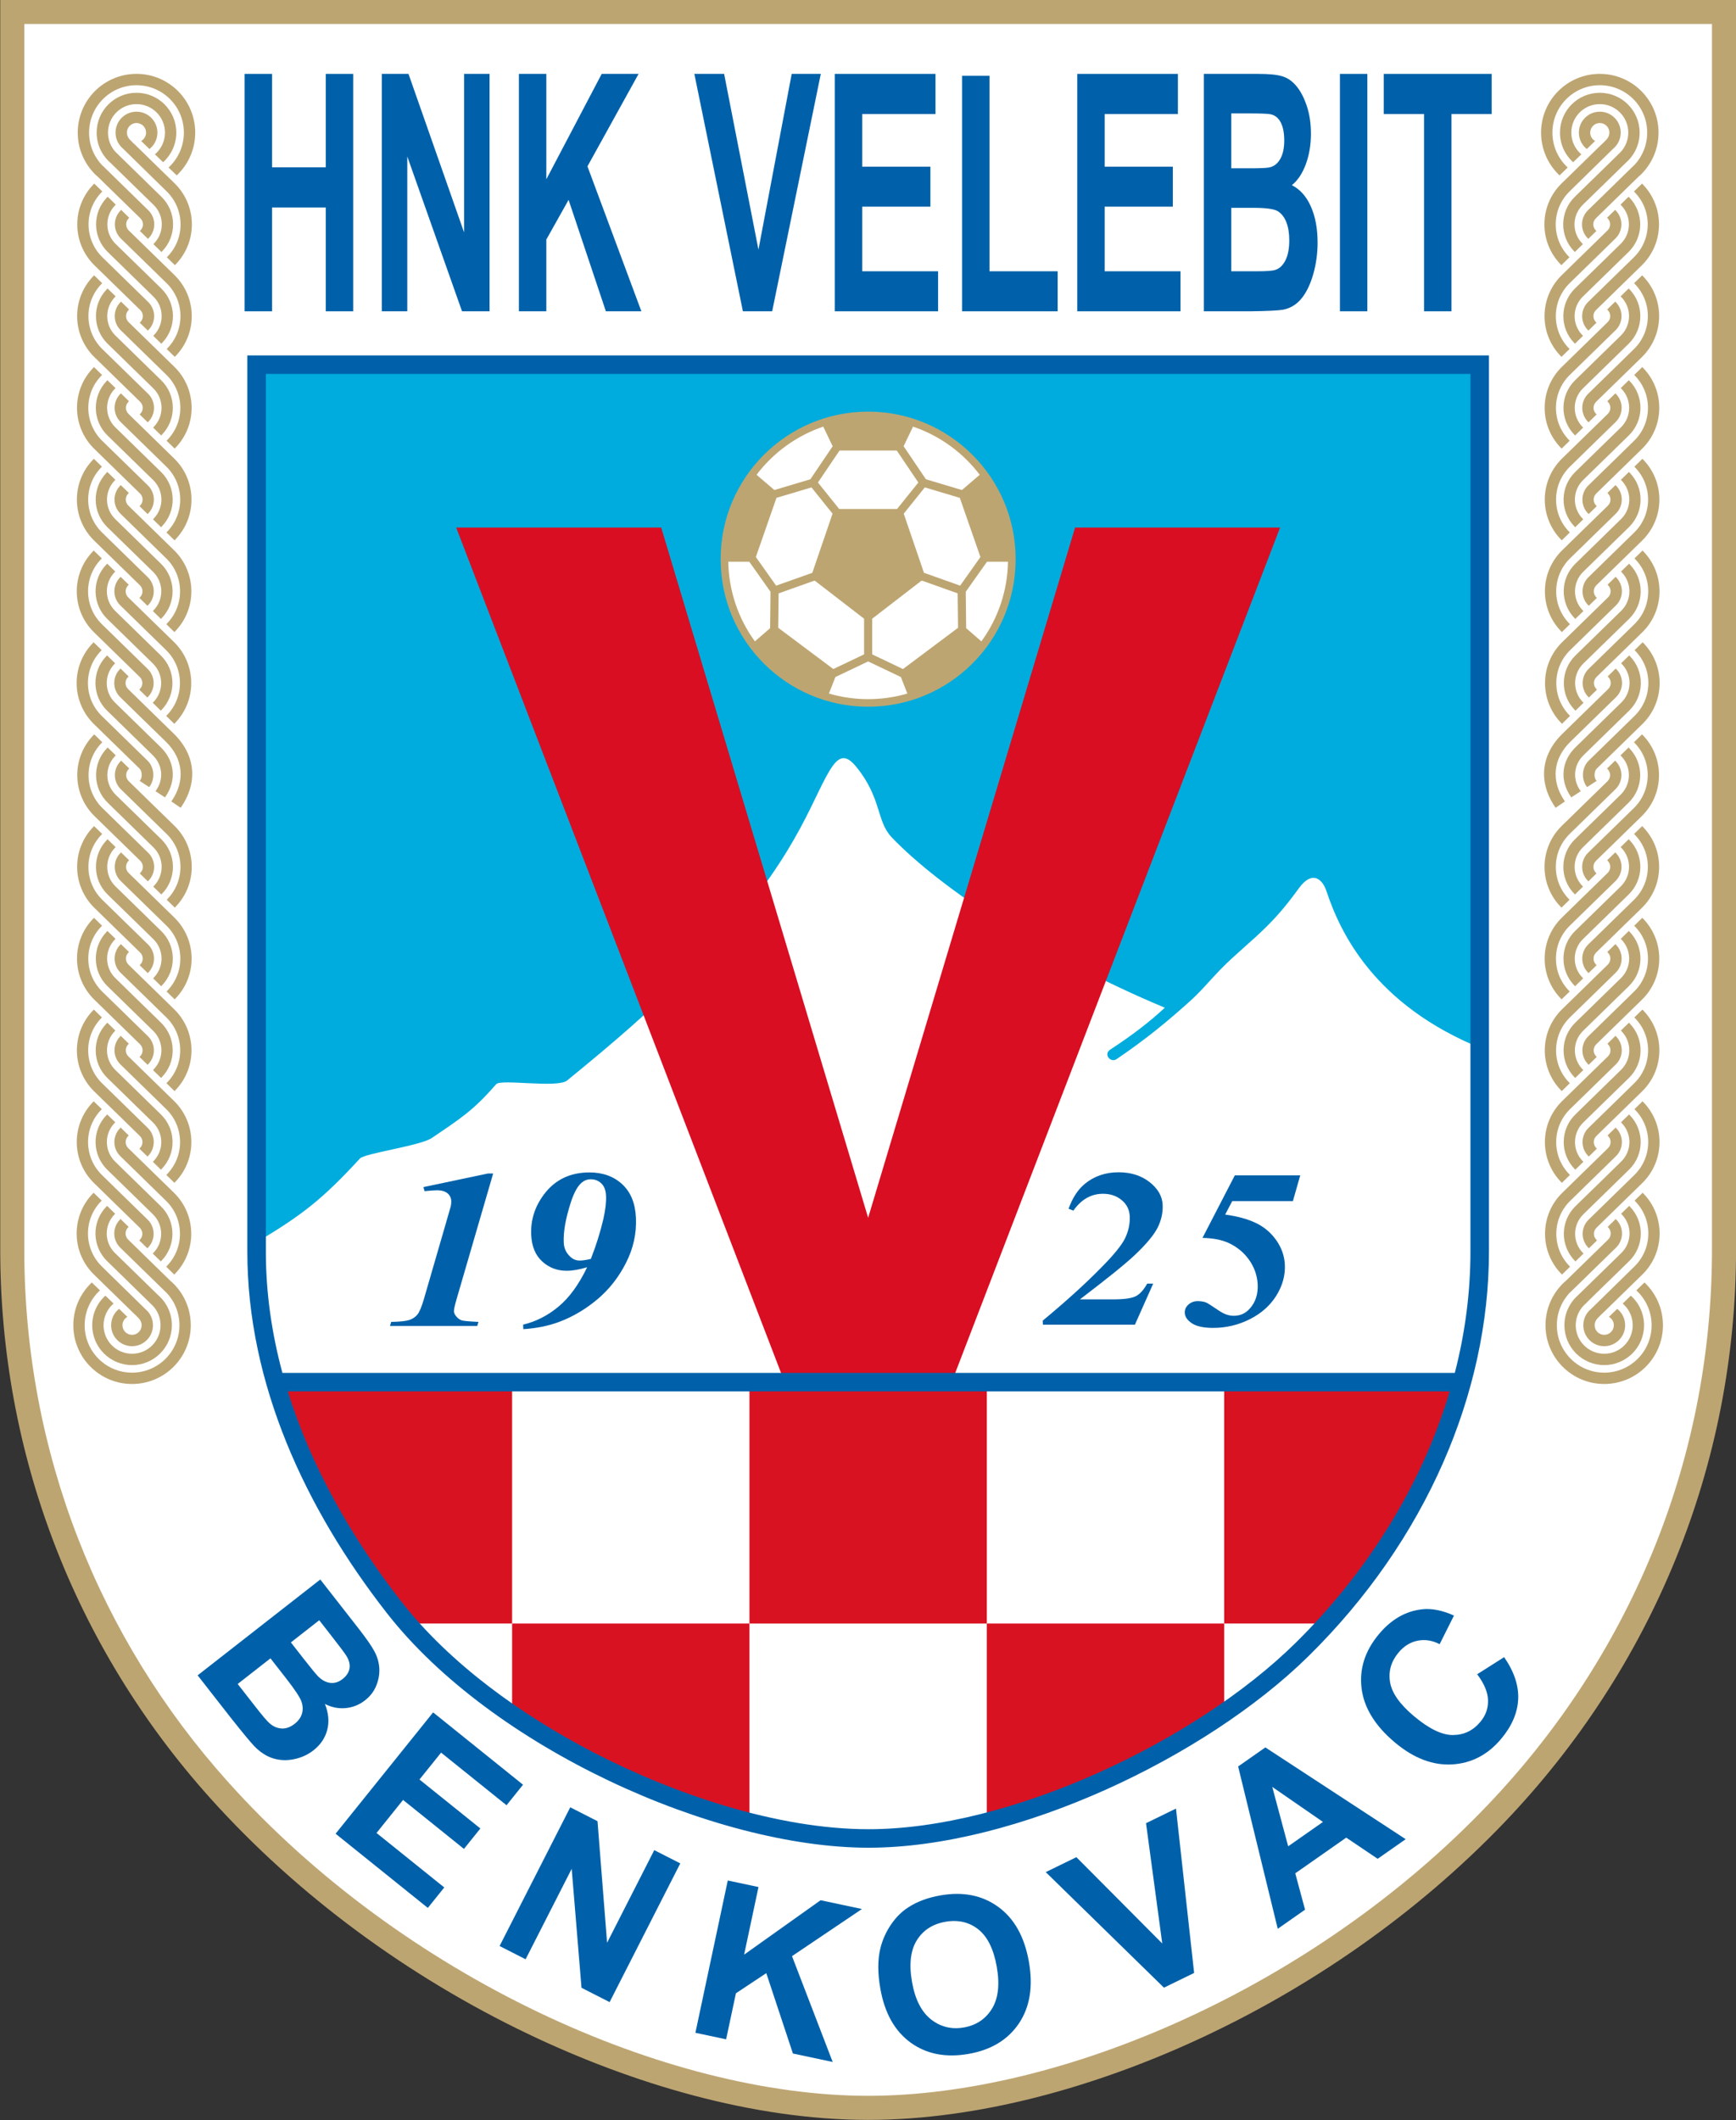 <?xml version="1.0" encoding="UTF-8"?>
<svg xmlns="http://www.w3.org/2000/svg" xmlns:xlink="http://www.w3.org/1999/xlink" width="464.4pt" height="567pt" viewBox="0 0 464.4 567" version="1.1">
<rect x="0" y="0" width="464.4" height="567" fill="#333333" stroke="none"/>
<defs>
<clipPath id="clip1">
  <path d="M 0 0 L 464.398 0 L 464.398 567 L 0 567 Z M 0 0 "/>
</clipPath>
</defs>
<g id="surface1">
<path style=" stroke:none;fill-rule:evenodd;fill:rgb(100%,100%,100%);fill-opacity:1;" d="M 2.902 2.816 L 2.902 334.242 C 2.902 387.914 22.398 438.875 58.223 478.832 C 81.562 504.859 110.93 526.273 142.43 541.344 C 169.801 554.441 201.711 564.074 232.238 564.074 C 261.484 564.074 291.965 555.312 318.414 543.219 C 348.785 529.336 377.254 509.562 400.363 485.422 C 439.559 444.48 461.578 391.004 461.578 334.242 L 461.578 2.816 Z M 2.902 2.816 "/>
<g clip-path="url(#clip1)" clip-rule="nonzero">
<path style=" stroke:none;fill-rule:evenodd;fill:rgb(74.022%,64.647%,44.701%);fill-opacity:1;" d="M 0.066 -0.02 L 464.41 -0.02 L 464.41 334.242 C 464.41 391.789 442.078 445.945 402.414 487.383 C 379.074 511.762 350.262 531.777 319.594 545.797 C 292.82 558.039 261.855 566.91 232.238 566.91 C 201.316 566.91 168.914 557.16 141.203 543.902 C 109.398 528.68 79.68 507.012 56.113 480.727 C 19.852 440.281 0.066 388.66 0.066 334.242 Z M 6.5 6.418 L 457.973 6.418 L 457.973 334.242 C 457.973 391.73 435.152 443.879 397.762 482.93 C 351.191 531.578 283.922 560.473 232.238 560.473 C 178.371 560.473 107.871 528.812 60.906 476.43 C 26.633 438.203 6.5 388.473 6.5 334.242 Z M 6.5 6.418 "/>
</g>
<path style=" stroke:none;fill-rule:evenodd;fill:rgb(0%,67.381%,86.719%);fill-opacity:1;" d="M 68.645 97.52 L 395.836 97.52 L 395.836 334.738 C 395.836 346.539 394.188 358.164 391.145 369.406 L 73.605 369.406 C 70.43 358.184 68.645 346.578 68.645 334.738 Z M 68.645 97.52 "/>
<path style=" stroke:none;fill-rule:evenodd;fill:rgb(100%,100%,100%);fill-opacity:1;" d="M 69.242 331.852 C 80.504 325.051 86.047 320.977 96.285 309.809 C 97.559 308.418 112.438 306.402 115.473 304.352 C 123.324 299.047 126.73 296.867 132.734 289.938 C 133.996 288.477 149.121 291.066 151.715 288.949 C 164.621 278.402 173.195 271.047 184.246 260.035 C 210.395 234 216.074 216.855 220.801 208.078 C 223.406 203.234 225.406 200.621 228.969 204.957 C 235.914 213.406 234.371 219.547 238.539 223.918 C 251.496 237.504 279.664 256.184 311.605 269.484 C 307.492 273.312 302.898 276.828 297.008 280.684 C 295.098 281.934 297.094 284.332 298.703 283.234 C 306.797 277.734 312.32 273.125 318.148 267.902 C 321.426 264.965 323.387 262.453 326.434 259.312 C 330.355 255.273 334.781 251.832 338.895 247.727 C 341.879 244.75 344.23 241.984 347.48 237.52 C 350.965 232.73 353.73 234.941 354.855 238.344 C 358.559 249.535 367.746 268.812 396.359 280.402 C 394.188 310.449 399.945 338.652 389.84 369.547 L 73.492 370.113 C 69.434 357.359 68.016 344.605 69.242 331.852 Z M 69.242 331.852 "/>
<path style=" stroke:none;fill-rule:evenodd;fill:rgb(85.156%,7.054%,13.33%);fill-opacity:1;" d="M 109.008 434.176 C 107.77 432.754 106.574 431.309 105.426 429.836 C 91.664 412.219 80.277 392.16 73.977 370.684 L 136.992 370.684 L 136.992 434.176 Z M 109.008 434.176 "/>
<path style=" stroke:none;fill-rule:evenodd;fill:rgb(85.156%,7.054%,13.33%);fill-opacity:1;" d="M 200.488 434.176 L 263.984 434.176 L 263.984 370.684 L 200.488 370.684 Z M 200.488 434.176 "/>
<path style=" stroke:none;fill-rule:evenodd;fill:rgb(85.156%,7.054%,13.33%);fill-opacity:1;" d="M 390.789 370.684 C 384.184 394.215 371.473 416.023 354.98 434.176 L 327.48 434.176 L 327.48 370.684 Z M 390.789 370.684 "/>
<path style=" stroke:none;fill-rule:evenodd;fill:rgb(85.156%,7.054%,13.33%);fill-opacity:1;" d="M 200.488 487.309 C 185.285 483.461 170.32 477.422 157.434 470.734 C 150.562 467.168 143.648 463.102 136.992 458.562 L 136.992 434.176 L 200.488 434.176 Z M 200.488 487.309 "/>
<path style=" stroke:none;fill-rule:evenodd;fill:rgb(85.156%,7.054%,13.33%);fill-opacity:1;" d="M 327.48 458.082 C 308.867 470.875 286.066 481.574 263.984 487.254 L 263.984 434.176 L 327.48 434.176 Z M 327.48 458.082 "/>
<path style=" stroke:none;fill-rule:evenodd;fill:rgb(85.156%,5.489%,13.33%);fill-opacity:1;" d="M 122.031 141.078 L 176.879 141.078 L 232.238 325.668 L 287.594 141.078 L 342.441 141.078 L 254.617 369.547 L 209.859 369.547 Z M 122.031 141.078 "/>
<path style=" stroke:none;fill-rule:evenodd;fill:rgb(0%,38.036%,66.602%);fill-opacity:1;" d="M 66.164 95.047 L 66.164 334.738 C 66.164 370.113 81.746 403.535 103.473 431.359 C 131.621 467.406 191.078 494.125 232.352 494.125 C 271.855 494.125 322.504 469.953 349.965 442.969 C 381.547 411.934 398.312 372.367 398.312 334.738 L 398.312 95.047 Z M 75.547 367.145 L 389.18 367.145 C 391.895 356.613 393.359 345.754 393.359 334.738 L 393.359 99.996 L 71.121 99.996 L 71.121 334.738 C 71.121 345.789 72.707 356.633 75.547 367.145 Z M 387.805 372.094 L 76.988 372.094 C 83.316 392.48 94.266 411.527 107.371 428.312 C 120.492 445.109 139.781 458.781 158.574 468.535 C 180.102 479.711 207.871 489.176 232.352 489.176 C 270.242 489.176 319.684 465.781 346.496 439.438 C 365.43 420.828 380.234 397.527 387.805 372.094 Z M 387.805 372.094 "/>
<path style=" stroke:none;fill-rule:evenodd;fill:rgb(0%,38.036%,66.602%);fill-opacity:1;" d="M 131.926 313.828 L 122.164 347.344 C 121.652 349.094 121.414 350.199 121.434 350.672 C 121.453 351.145 121.691 351.637 122.133 352.129 C 122.574 352.633 123.047 352.953 123.539 353.105 C 124.039 353.258 125.527 353.387 127.996 353.508 L 127.672 354.594 L 104.328 354.594 L 104.652 353.508 C 106.969 353.469 108.578 353.297 109.48 353.004 C 110.371 352.703 111.102 352.23 111.652 351.555 C 112.203 350.895 112.789 349.484 113.414 347.344 L 119.188 327.441 C 120.074 324.414 120.535 322.816 120.574 322.633 C 120.691 322.121 120.738 321.648 120.719 321.195 C 120.676 320.312 120.328 319.609 119.676 319.086 C 119.02 318.574 118.121 318.312 116.953 318.312 C 116.383 318.312 115.266 318.383 113.578 318.543 L 113.266 317.457 L 130.492 313.828 Z M 131.926 313.828 "/>
<path style=" stroke:none;fill-rule:evenodd;fill:rgb(0%,38.036%,66.602%);fill-opacity:1;" d="M 139.996 355.449 L 139.941 354.242 C 143.391 353.418 146.559 351.797 149.434 349.395 C 152.32 346.992 154.863 343.484 157.066 338.891 C 154.961 339.523 153.129 339.836 151.613 339.836 C 149.035 339.836 146.84 339 145.035 337.332 C 143.219 335.664 142.246 333.309 142.105 330.266 C 141.922 326.336 143.039 322.746 145.465 319.488 C 148.406 315.516 152.48 313.535 157.695 313.535 C 161.254 313.535 164.172 314.594 166.438 316.684 C 168.719 318.785 169.941 321.77 170.121 325.641 C 170.316 329.801 169.441 333.812 167.484 337.672 C 165.539 341.535 162.984 344.793 159.82 347.457 C 156.664 350.109 153.246 352.129 149.578 353.508 C 146.688 354.582 143.496 355.227 139.996 355.449 Z M 158.059 336.66 C 159.445 333.16 160.562 329.59 161.422 325.934 C 161.973 323.457 162.203 321.406 162.121 319.781 C 162.059 318.312 161.633 317.207 160.863 316.473 C 160.078 315.727 159.145 315.367 158.023 315.367 C 157.16 315.367 156.379 315.637 155.703 316.191 C 154.559 317.094 153.555 318.895 152.68 321.609 C 151.305 325.891 150.676 329.449 150.809 332.297 C 150.871 333.754 151.41 334.969 152.414 335.945 C 153.16 336.719 154.039 337.102 155.07 337.102 C 155.863 337.102 156.859 336.949 158.059 336.66 Z M 158.059 336.66 "/>
<path style=" stroke:none;fill-rule:evenodd;fill:rgb(0%,38.036%,66.602%);fill-opacity:1;" d="M 303.602 354.258 L 278.988 354.258 L 278.938 353.172 C 285.102 348.066 290.285 343.371 294.484 339.09 C 298.02 335.543 300.203 332.828 301.062 330.945 C 301.914 329.078 302.309 327.188 302.219 325.277 C 302.137 323.488 301.414 322.039 300.047 320.926 C 298.688 319.797 297.027 319.246 295.066 319.246 C 291.906 319.246 289.258 320.742 287.145 323.75 L 285.852 323.246 C 286.906 320.34 288.344 318.129 290.164 316.621 C 292.68 314.539 295.711 313.496 299.246 313.496 C 302.523 313.496 305.281 314.371 307.523 316.117 C 309.746 317.867 310.914 319.887 311.023 322.191 C 311.117 324.211 310.699 326.203 309.738 328.184 C 308.781 330.152 306.727 332.637 303.586 335.613 C 301.184 337.895 296.289 341.855 288.891 347.484 L 297.816 347.484 C 300.688 347.484 302.691 347.203 303.809 346.648 C 304.938 346.086 305.953 344.961 306.883 343.273 L 308.492 343.273 Z M 303.602 354.258 "/>
<path style=" stroke:none;fill-rule:evenodd;fill:rgb(0%,38.036%,66.602%);fill-opacity:1;" d="M 330.328 314.32 L 347.828 314.32 L 345.863 321.215 L 329.633 321.215 L 327.746 324.805 C 331.047 325.258 333.801 326.012 336.008 327.078 C 338.203 328.133 340.012 329.668 341.426 331.68 C 342.848 333.703 343.605 335.883 343.715 338.234 C 343.844 341.059 343.098 343.805 341.449 346.457 C 339.809 349.102 337.445 351.215 334.379 352.77 C 331.301 354.328 328.012 355.113 324.496 355.113 C 321.98 355.113 320.098 354.703 318.855 353.887 C 317.629 353.074 316.992 352.148 316.941 351.113 C 316.902 350.246 317.219 349.504 317.91 348.883 C 318.594 348.266 319.434 347.957 320.414 347.957 C 321.23 347.957 321.969 348.078 322.621 348.309 C 323.016 348.469 324.203 349.223 326.203 350.578 C 327.48 351.445 328.762 351.875 330.066 351.875 C 331.789 351.875 333.223 351.223 334.352 349.926 C 335.859 348.238 336.566 346.086 336.445 343.484 C 336.328 341.121 335.566 338.938 334.156 336.93 C 332.73 334.918 330.863 333.391 328.539 332.344 C 326.742 331.539 324.461 331.109 321.68 331.047 Z M 330.328 314.32 "/>
<path style=" stroke:none;fill-rule:evenodd;fill:rgb(0%,38.036%,66.602%);fill-opacity:1;" d="M 65.438 83.25 L 65.438 19.758 L 72.781 19.758 L 72.781 44.738 L 87.148 44.738 L 87.148 19.758 L 94.484 19.758 L 94.484 83.25 L 87.148 83.25 L 87.148 55.488 L 72.781 55.488 L 72.781 83.25 Z M 65.438 83.25 "/>
<path style=" stroke:none;fill-rule:evenodd;fill:rgb(0%,38.036%,66.602%);fill-opacity:1;" d="M 102.137 83.25 L 102.137 19.758 L 109.277 19.758 L 124.148 62.156 L 124.148 19.758 L 130.965 19.758 L 130.965 83.25 L 123.598 83.25 L 108.953 41.844 L 108.953 83.25 Z M 102.137 83.25 "/>
<path style=" stroke:none;fill-rule:evenodd;fill:rgb(0%,38.036%,66.602%);fill-opacity:1;" d="M 138.812 83.25 L 138.812 19.758 L 146.148 19.758 L 146.148 47.949 L 160.965 19.758 L 170.828 19.758 L 157.152 44.488 L 171.574 83.25 L 162.078 83.25 L 152.102 53.449 L 146.148 64.062 L 146.148 83.25 Z M 138.812 83.25 "/>
<path style=" stroke:none;fill-rule:evenodd;fill:rgb(0%,38.036%,66.602%);fill-opacity:1;" d="M 198.734 83.25 L 185.746 19.758 L 193.711 19.758 L 202.895 66.754 L 211.789 19.758 L 219.574 19.758 L 206.566 83.25 Z M 198.734 83.25 "/>
<path style=" stroke:none;fill-rule:evenodd;fill:rgb(0%,38.036%,66.602%);fill-opacity:1;" d="M 223.324 83.25 L 223.324 19.758 L 250.254 19.758 L 250.254 30.504 L 230.656 30.504 L 230.656 44.578 L 248.891 44.578 L 248.891 55.266 L 230.656 55.266 L 230.656 72.547 L 250.949 72.547 L 250.949 83.25 Z M 223.324 83.25 "/>
<path style=" stroke:none;fill-rule:evenodd;fill:rgb(0%,38.036%,66.602%);fill-opacity:1;" d="M 257.367 83.25 L 257.367 20.273 L 264.699 20.273 L 264.699 72.547 L 282.938 72.547 L 282.938 83.25 Z M 257.367 83.25 "/>
<path style=" stroke:none;fill-rule:evenodd;fill:rgb(0%,38.036%,66.602%);fill-opacity:1;" d="M 288.176 83.25 L 288.176 19.758 L 315.105 19.758 L 315.105 30.504 L 295.508 30.504 L 295.508 44.578 L 313.742 44.578 L 313.742 55.266 L 295.508 55.266 L 295.508 72.547 L 315.797 72.547 L 315.797 83.25 Z M 288.176 83.25 "/>
<path style=" stroke:none;fill-rule:evenodd;fill:rgb(0%,38.036%,66.602%);fill-opacity:1;" d="M 322.039 19.758 L 336.566 19.758 C 339.441 19.758 341.59 19.965 342.996 20.391 C 344.414 20.805 345.676 21.68 346.789 23.008 C 347.906 24.34 348.828 26.098 349.574 28.316 C 350.316 30.52 350.691 33.004 350.691 35.738 C 350.691 38.707 350.234 41.445 349.32 43.926 C 348.398 46.41 347.152 48.273 345.59 49.516 C 347.797 50.641 349.504 52.562 350.691 55.266 C 351.883 57.988 352.473 61.18 352.473 64.844 C 352.473 67.73 352.094 70.539 351.324 73.273 C 350.555 75.992 349.504 78.18 348.18 79.805 C 346.848 81.434 345.203 82.438 343.254 82.82 C 342.035 83.043 339.086 83.191 334.406 83.25 L 322.039 83.25 Z M 329.383 30.328 L 329.383 45.008 L 334.188 45.008 C 337.047 45.008 338.824 44.934 339.516 44.785 C 340.77 44.531 341.758 43.777 342.477 42.523 C 343.195 41.266 343.551 39.609 343.551 37.555 C 343.551 35.59 343.246 33.992 342.629 32.766 C 342.004 31.539 341.078 30.801 339.863 30.547 C 339.137 30.398 337.047 30.328 333.594 30.328 Z M 329.383 55.578 L 329.383 72.547 L 336.164 72.547 C 338.812 72.547 340.488 72.43 341.199 72.164 C 342.289 71.824 343.18 70.965 343.863 69.637 C 344.551 68.289 344.895 66.488 344.895 64.238 C 344.895 62.332 344.621 60.723 344.102 59.391 C 343.566 58.059 342.809 57.086 341.809 56.477 C 340.809 55.871 338.637 55.578 335.305 55.578 Z M 329.383 55.578 "/>
<path style=" stroke:none;fill-rule:evenodd;fill:rgb(0%,38.036%,66.602%);fill-opacity:1;" d="M 358.445 83.25 L 365.781 83.25 L 365.781 19.758 L 358.445 19.758 Z M 358.445 83.25 "/>
<path style=" stroke:none;fill-rule:evenodd;fill:rgb(0%,38.036%,66.602%);fill-opacity:1;" d="M 380.945 83.25 L 380.945 30.504 L 370.164 30.504 L 370.164 19.758 L 399.039 19.758 L 399.039 30.504 L 388.289 30.504 L 388.289 83.25 Z M 380.945 83.25 "/>
<path style=" stroke:none;fill-rule:evenodd;fill:rgb(0%,38.036%,66.602%);fill-opacity:1;" d="M 85.68 422.395 L 95.93 435.512 C 97.957 438.109 99.367 440.133 100.141 441.578 C 100.926 443.023 101.363 444.512 101.465 446.059 C 101.566 447.605 101.305 449.148 100.684 450.715 C 100.074 452.277 99.047 453.613 97.637 454.719 C 96.102 455.918 94.367 456.609 92.441 456.789 C 90.504 456.957 88.664 456.586 86.918 455.676 C 87.898 458.121 88.109 460.441 87.543 462.602 C 86.984 464.777 85.746 466.602 83.855 468.082 C 82.367 469.246 80.648 470.035 78.691 470.445 C 76.742 470.848 74.871 470.785 73.094 470.242 C 71.316 469.699 69.641 468.621 68.062 467.012 C 67.086 466.004 64.93 463.395 61.598 459.195 L 52.871 448.027 Z M 85.398 433.293 L 77.816 439.219 L 81.203 443.559 C 83.223 446.141 84.512 447.715 85.078 448.281 C 86.094 449.309 87.18 449.898 88.336 450.039 C 89.492 450.184 90.602 449.836 91.66 449.004 C 92.672 448.211 93.289 447.293 93.484 446.238 C 93.68 445.18 93.41 444.047 92.68 442.848 C 92.242 442.129 90.809 440.211 88.371 437.098 Z M 72.352 443.484 L 63.582 450.336 L 68.371 456.465 C 70.238 458.855 71.48 460.32 72.121 460.855 C 73.066 461.703 74.137 462.156 75.305 462.238 C 76.484 462.316 77.66 461.898 78.82 460.992 C 79.809 460.223 80.449 459.328 80.766 458.316 C 81.078 457.297 81.043 456.219 80.652 455.07 C 80.262 453.926 78.883 451.844 76.531 448.832 Z M 72.352 443.484 "/>
<path style=" stroke:none;fill-rule:evenodd;fill:rgb(0%,38.036%,66.602%);fill-opacity:1;" d="M 89.773 490.383 L 115.863 457.934 L 139.914 477.277 L 135.504 482.77 L 117.996 468.695 L 112.215 475.887 L 128.504 488.98 L 124.113 494.445 L 107.824 481.348 L 100.723 490.18 L 118.848 504.754 L 114.449 510.223 Z M 89.773 490.383 "/>
<path style=" stroke:none;fill-rule:evenodd;fill:rgb(0%,38.036%,66.602%);fill-opacity:1;" d="M 133.645 520.414 L 152.547 483.316 L 159.84 487.031 L 162.402 519.539 L 175.023 494.77 L 181.984 498.316 L 163.078 535.414 L 155.559 531.582 L 152.934 499.77 L 140.605 523.961 Z M 133.645 520.414 "/>
<path style=" stroke:none;fill-rule:evenodd;fill:rgb(0%,38.036%,66.602%);fill-opacity:1;" d="M 186.027 543.617 L 194.688 502.891 L 202.906 504.637 L 199.062 522.719 L 219.52 508.168 L 230.574 510.52 L 211.871 523.121 L 222.754 551.422 L 212.113 549.16 L 204.988 527.664 L 196.867 533.055 L 194.246 545.363 Z M 186.027 543.617 "/>
<path style=" stroke:none;fill-rule:evenodd;fill:rgb(0%,38.036%,66.602%);fill-opacity:1;" d="M 235.504 531.824 C 234.766 527.645 234.77 524.031 235.52 520.977 C 236.086 518.73 237.027 516.625 238.348 514.68 C 239.664 512.742 241.219 511.199 242.996 510.059 C 245.363 508.52 248.203 507.469 251.551 506.879 C 257.594 505.812 262.754 506.832 267.039 509.945 C 271.328 513.047 274.062 517.941 275.238 524.613 C 276.406 531.238 275.516 536.73 272.578 541.105 C 269.637 545.477 265.152 548.195 259.141 549.254 C 253.039 550.332 247.859 549.324 243.605 546.246 C 239.352 543.156 236.652 538.348 235.504 531.824 Z M 243.98 530.047 C 244.797 534.688 246.496 538.02 249.059 540.039 C 251.629 542.055 254.559 542.77 257.863 542.188 C 261.156 541.605 263.66 539.945 265.359 537.184 C 267.051 534.434 267.48 530.688 266.641 525.934 C 265.812 521.234 264.164 517.914 261.703 515.953 C 259.234 514.008 256.289 513.336 252.883 513.938 C 249.465 514.539 246.922 516.199 245.242 518.906 C 243.574 521.613 243.145 525.32 243.98 530.047 Z M 243.98 530.047 "/>
<path style=" stroke:none;fill-rule:evenodd;fill:rgb(0%,38.036%,66.602%);fill-opacity:1;" d="M 311.371 531.551 L 279.746 500.648 L 287.945 496.652 L 310.914 519.734 L 306.574 487.566 L 314.59 483.656 L 319.441 527.613 Z M 311.371 531.551 "/>
<path style=" stroke:none;fill-rule:evenodd;fill:rgb(0%,38.036%,66.602%);fill-opacity:1;" d="M 376.039 491.844 L 368.539 497.09 L 360.137 491.426 L 346.496 500.973 L 349.117 510.691 L 341.812 515.809 L 331.215 472.398 L 338.496 467.301 Z M 353.91 487.23 L 340.344 477.863 L 344.602 493.746 Z M 353.91 487.23 "/>
<path style=" stroke:none;fill-rule:evenodd;fill:rgb(0%,38.036%,66.602%);fill-opacity:1;" d="M 395.164 447.738 L 402.371 443.16 C 405.055 447.039 406.305 450.797 406.129 454.445 C 405.953 458.082 404.426 461.621 401.551 465.043 C 397.996 469.277 393.629 471.543 388.453 471.848 C 383.27 472.141 378.164 470.188 373.152 465.98 C 367.844 461.523 364.871 456.691 364.234 451.484 C 363.602 446.285 365.152 441.449 368.902 436.977 C 372.176 433.078 375.988 430.875 380.34 430.375 C 382.922 430.062 385.789 430.621 388.953 432.039 L 385.121 439.695 C 383.156 438.676 381.191 438.367 379.223 438.766 C 377.262 439.156 375.566 440.215 374.133 441.922 C 372.152 444.285 371.383 446.918 371.852 449.812 C 372.309 452.707 374.441 455.746 378.242 458.938 C 382.273 462.32 385.754 464.012 388.684 463.988 C 391.613 463.98 394.051 462.812 395.992 460.492 C 397.434 458.777 398.121 456.852 398.066 454.703 C 398.016 452.562 397.039 450.238 395.164 447.738 Z M 395.164 447.738 "/>
<path style=" stroke:none;fill-rule:evenodd;fill:rgb(74.022%,64.647%,44.701%);fill-opacity:1;" d="M 271.695 149.539 C 271.695 171.328 254.027 188.996 232.238 188.996 C 210.449 188.996 192.781 171.328 192.781 149.539 C 192.781 127.75 210.449 110.082 232.238 110.082 C 254.023 110.082 271.695 127.75 271.695 149.539 Z M 271.695 149.539 "/>
<path style=" stroke:none;fill-rule:evenodd;fill:rgb(100%,100%,100%);fill-opacity:1;" d="M 264.035 150.215 L 263.953 150.332 C 263.953 150.34 259.273 156.945 258.348 158.25 C 258.367 159.836 258.453 167.703 258.453 167.707 L 258.453 167.984 L 262.531 171.523 C 267.051 165.305 269.52 157.902 269.652 150.215 Z M 264.035 150.215 "/>
<path style=" stroke:none;fill-rule:evenodd;fill:rgb(100%,100%,100%);fill-opacity:1;" d="M 207.145 131.043 L 207.246 131.016 C 207.258 131.016 215.145 128.66 216.785 128.168 C 217.734 126.766 222.387 119.879 222.746 119.34 L 220.23 114.09 C 213.129 116.496 206.91 121 202.387 126.969 Z M 207.145 131.043 "/>
<path style=" stroke:none;fill-rule:evenodd;fill:rgb(100%,100%,100%);fill-opacity:1;" d="M 240.996 181.051 L 240.621 180.875 L 232.238 176.883 L 223.852 180.879 L 223.477 181.055 L 221.746 185.477 C 225.156 186.469 228.688 186.969 232.238 186.969 C 235.789 186.969 239.316 186.469 242.727 185.477 Z M 240.996 181.051 "/>
<path style=" stroke:none;fill-rule:evenodd;fill:rgb(100%,100%,100%);fill-opacity:1;" d="M 241.555 178.918 L 256.289 167.891 C 256.289 167.832 256.289 167.777 256.289 167.719 L 256.184 158.68 L 246.816 155.336 L 246.496 155.297 L 233.32 165.457 L 233.32 174.996 L 241.539 178.914 C 241.539 178.914 241.547 178.914 241.555 178.918 Z M 241.555 178.918 "/>
<path style=" stroke:none;fill-rule:evenodd;fill:rgb(100%,100%,100%);fill-opacity:1;" d="M 241.727 119.336 L 241.734 119.344 L 241.758 119.375 C 241.758 119.379 246.703 126.711 247.691 128.168 C 249.328 128.66 257.188 131.008 257.188 131.008 L 257.328 131.043 L 262.086 126.969 C 257.566 121 251.344 116.496 244.242 114.094 Z M 241.727 119.336 "/>
<path style=" stroke:none;fill-rule:evenodd;fill:rgb(100%,100%,100%);fill-opacity:1;" d="M 217.301 153.195 L 222.715 137.363 C 222.695 137.34 222.68 137.316 222.66 137.293 L 217.078 130.344 L 207.824 133.105 C 207.789 133.117 207.754 133.125 207.715 133.133 L 202.203 148.949 C 202.234 148.996 202.266 149.043 202.289 149.086 L 207.621 156.617 L 217.27 153.199 Z M 217.301 153.195 "/>
<path style=" stroke:none;fill-rule:evenodd;fill:rgb(100%,100%,100%);fill-opacity:1;" d="M 206.016 167.984 L 206.016 167.695 C 206.016 167.695 206.109 159.836 206.121 158.25 C 205.199 156.941 200.504 150.312 200.496 150.301 L 200.441 150.215 L 194.82 150.215 C 194.953 157.902 197.422 165.301 201.945 171.523 Z M 206.016 167.984 "/>
<path style=" stroke:none;fill-rule:evenodd;fill:rgb(100%,100%,100%);fill-opacity:1;" d="M 231.152 174.996 L 231.152 165.457 L 217.961 155.285 L 217.777 155.309 L 208.289 158.68 L 208.184 167.711 C 208.184 167.77 208.184 167.828 208.184 167.891 L 222.922 178.918 C 222.922 178.914 222.922 178.914 222.926 178.914 Z M 231.152 174.996 "/>
<path style=" stroke:none;fill-rule:evenodd;fill:rgb(100%,100%,100%);fill-opacity:1;" d="M 245.664 129.039 L 240.035 120.688 L 239.848 120.484 L 224.621 120.484 L 224.492 120.621 L 218.809 129.039 L 224.344 135.93 L 224.492 136.109 L 239.98 136.109 Z M 245.664 129.039 "/>
<path style=" stroke:none;fill-rule:evenodd;fill:rgb(100%,100%,100%);fill-opacity:1;" d="M 241.758 137.363 L 247.18 153.211 C 247.211 153.215 247.242 153.219 247.273 153.223 L 247.324 153.23 L 256.848 156.617 L 262.164 149.117 C 262.199 149.062 262.234 149.008 262.27 148.949 L 256.762 133.133 C 256.711 133.121 256.664 133.109 256.613 133.098 L 247.398 130.344 L 241.812 137.297 C 241.789 137.32 241.777 137.34 241.758 137.363 Z M 241.758 137.363 "/>
<path style=" stroke:none;fill-rule:evenodd;fill:rgb(74.022%,64.647%,44.701%);fill-opacity:1;" d="M 435.664 67.379 L 423.43 79.316 C 420.547 82.129 420.492 86.75 423.305 89.633 L 423.48 89.812 L 421.32 91.922 L 421.145 91.742 C 417.164 87.668 417.246 81.133 421.32 77.156 L 433.555 65.219 C 436.438 62.402 436.492 57.785 433.68 54.902 L 433.504 54.719 L 435.664 52.613 L 435.844 52.793 C 439.82 56.871 439.742 63.402 435.664 67.379 Z M 429.148 370.113 C 420.473 370.113 413.438 363.078 413.438 354.402 C 413.438 349.781 415.438 345.621 418.617 342.746 L 418.637 342.77 L 430.203 331.484 C 431.098 330.609 431.113 329.18 430.242 328.285 L 430.066 328.102 L 432.227 325.992 L 432.402 326.172 C 434.441 328.262 434.402 331.609 432.312 333.645 L 420.078 345.582 L 419.996 345.629 C 417.816 347.906 416.473 351 416.473 354.402 C 416.473 361.406 422.148 367.082 429.148 367.082 C 436.148 367.082 441.828 361.406 441.828 354.402 C 441.828 350.715 440.246 347.395 437.734 345.078 L 439.914 342.965 C 442.961 345.832 444.859 349.895 444.859 354.402 C 444.859 363.078 437.824 370.113 429.148 370.113 Z M 429.148 365.059 C 423.266 365.059 418.496 360.289 418.496 354.402 C 418.496 351.207 419.906 348.336 422.137 346.383 L 433.719 335.086 C 436.598 332.273 436.656 327.652 433.844 324.77 L 433.664 324.59 L 435.828 322.477 L 436.004 322.66 C 439.984 326.734 439.902 333.27 435.828 337.246 L 424.371 348.422 L 424.398 348.445 C 424.27 348.551 424.141 348.656 424.02 348.77 L 423.641 349.141 C 422.328 350.508 421.527 352.363 421.527 354.402 C 421.527 358.613 424.941 362.027 429.148 362.027 C 433.359 362.027 436.77 358.613 436.77 354.402 C 436.77 352.078 435.73 350 434.09 348.602 L 436.277 346.484 C 438.441 348.438 439.805 351.262 439.805 354.402 C 439.805 360.289 435.035 365.059 429.148 365.059 Z M 429.148 360.004 C 426.059 360.004 423.551 357.496 423.551 354.402 C 423.551 352.672 424.34 351.121 425.574 350.098 L 437.23 338.684 C 442.094 333.926 442.195 326.129 437.441 321.254 L 437.266 321.074 L 439.43 318.965 L 439.605 319.145 C 445.523 325.211 445.406 334.93 439.34 340.848 L 428.914 351.02 L 427.941 351.938 L 427.961 351.953 L 427.266 352.633 L 427.281 352.645 C 426.848 353.105 426.586 353.723 426.586 354.402 C 426.586 355.82 427.734 356.969 429.148 356.969 C 430.566 356.969 431.715 355.82 431.715 354.402 C 431.715 353.441 431.184 352.605 430.402 352.164 L 432.621 350.016 C 433.914 351.039 434.746 352.625 434.746 354.402 C 434.746 357.496 432.242 360.004 429.148 360.004 Z M 427.965 19.754 C 436.641 19.754 443.676 26.789 443.676 35.465 C 443.676 40.09 441.676 44.246 438.496 47.121 L 438.477 47.102 L 426.91 58.387 C 426.016 59.262 425.996 60.691 426.871 61.586 L 427.051 61.77 L 424.887 63.879 L 424.711 63.699 C 422.672 61.609 422.711 58.262 424.801 56.223 L 437.035 44.285 L 437.113 44.238 C 439.297 41.961 440.641 38.871 440.641 35.465 C 440.641 28.465 434.965 22.789 427.965 22.789 C 420.965 22.789 415.289 28.465 415.289 35.465 C 415.289 39.156 416.867 42.477 419.383 44.793 L 417.199 46.906 C 414.152 44.039 412.254 39.973 412.254 35.465 C 412.254 26.789 419.289 19.754 427.965 19.754 Z M 427.965 24.812 C 433.848 24.812 438.621 29.582 438.621 35.465 C 438.621 38.664 437.203 41.535 434.977 43.488 L 423.398 54.785 C 420.516 57.598 420.453 62.219 423.27 65.102 L 423.445 65.281 L 421.285 67.391 L 421.109 67.211 C 417.129 63.137 417.211 56.602 421.285 52.625 L 432.738 41.449 L 432.715 41.426 C 432.844 41.32 432.973 41.215 433.098 41.098 L 433.473 40.73 C 434.781 39.363 435.586 37.508 435.586 35.465 C 435.586 31.258 432.172 27.844 427.965 27.844 C 423.758 27.844 420.344 31.258 420.344 35.465 C 420.344 37.789 421.383 39.871 423.027 41.27 L 420.84 43.387 C 418.672 41.434 417.309 38.609 417.309 35.465 C 417.309 29.582 422.078 24.812 427.965 24.812 Z M 427.965 29.867 C 431.055 29.867 433.562 32.375 433.562 35.465 C 433.562 37.199 432.777 38.746 431.539 39.773 L 419.883 51.184 C 415.023 55.945 414.922 63.742 419.672 68.617 L 419.848 68.797 L 417.684 70.906 L 417.508 70.727 C 411.59 64.66 411.703 54.941 417.773 49.023 L 428.199 38.852 L 429.172 37.934 L 429.156 37.918 L 429.848 37.238 L 429.828 37.223 C 430.266 36.766 430.531 36.145 430.531 35.465 C 430.531 34.051 429.383 32.898 427.965 32.898 C 426.547 32.898 425.398 34.051 425.398 35.465 C 425.398 36.43 425.93 37.266 426.711 37.707 L 424.488 39.855 C 423.195 38.828 422.367 37.246 422.367 35.465 C 422.367 32.375 424.871 29.867 427.965 29.867 Z M 439.18 70.98 L 426.945 82.918 C 426.051 83.793 426.031 85.223 426.906 86.121 L 427.078 86.301 L 424.914 88.41 L 424.742 88.23 C 422.703 86.141 422.746 82.793 424.836 80.758 L 437.07 68.82 C 441.938 64.066 442.035 56.262 437.281 51.391 L 437.105 51.207 L 439.266 49.098 L 439.445 49.281 C 445.359 55.344 445.242 65.062 439.18 70.98 Z M 417.539 95.258 C 411.621 89.191 411.742 79.473 417.809 73.555 L 430.039 61.617 C 430.934 60.742 430.953 59.312 430.078 58.418 L 429.902 58.234 L 432.066 56.125 L 432.242 56.309 C 434.281 58.395 434.238 61.742 432.148 63.781 L 419.914 75.719 C 415.047 80.473 414.949 88.277 419.703 93.148 L 419.879 93.328 L 417.719 95.438 Z M 435.699 91.914 L 423.465 103.852 C 420.578 106.664 420.523 111.281 423.336 114.164 L 423.516 114.344 L 421.352 116.457 L 421.176 116.273 C 417.199 112.199 417.277 105.668 421.355 101.688 L 433.586 89.75 C 436.469 86.938 436.527 82.316 433.715 79.434 L 433.535 79.254 L 435.699 77.145 L 435.871 77.324 C 439.855 81.402 439.773 87.934 435.699 91.914 Z M 439.211 95.512 L 426.977 107.449 C 426.078 108.324 426.066 109.758 426.938 110.652 L 427.117 110.832 L 424.953 112.941 L 424.777 112.762 C 422.738 110.672 422.781 107.328 424.867 105.289 L 437.102 93.352 C 441.973 88.598 442.07 80.793 437.316 75.922 L 437.137 75.738 L 439.301 73.629 L 439.477 73.812 C 445.395 79.875 445.277 89.594 439.211 95.512 Z M 417.574 119.789 C 411.656 113.723 411.773 104.004 417.84 98.086 L 430.074 86.148 C 430.969 85.277 430.984 83.844 430.113 82.949 L 429.938 82.77 L 432.098 80.656 L 432.273 80.84 C 434.312 82.926 434.273 86.273 432.184 88.312 L 419.949 100.25 C 415.078 105.004 414.984 112.809 419.738 117.68 L 419.914 117.859 L 417.746 119.969 Z M 435.73 116.445 L 423.496 128.383 C 420.613 131.195 420.559 135.812 423.371 138.695 L 423.547 138.875 L 421.387 140.988 L 421.203 140.809 C 417.23 136.73 417.309 130.199 421.387 126.219 L 433.621 114.281 C 436.504 111.469 436.559 106.848 433.746 103.965 L 433.57 103.785 L 435.73 101.676 L 435.91 101.855 C 439.887 105.934 439.809 112.465 435.73 116.445 Z M 439.246 120.043 L 427.012 131.984 C 426.117 132.855 426.098 134.289 426.973 135.184 L 427.148 135.363 L 424.988 137.477 L 424.809 137.293 C 422.773 135.203 422.812 131.859 424.902 129.82 L 437.137 117.883 C 442.008 113.129 442.102 105.324 437.348 100.453 L 437.172 100.273 L 439.328 98.16 L 439.512 98.344 C 445.43 104.41 445.312 114.125 439.246 120.043 Z M 417.609 144.32 C 411.688 138.254 411.809 128.539 417.871 122.617 L 430.105 110.68 C 430.996 109.809 431.02 108.375 430.145 107.48 L 429.969 107.301 L 432.133 105.191 L 432.309 105.371 C 434.344 107.457 434.305 110.805 432.215 112.844 L 419.984 124.781 C 415.113 129.535 415.016 137.34 419.77 142.211 L 419.945 142.391 L 417.785 144.504 Z M 435.762 140.977 L 423.527 152.914 C 420.648 155.727 420.59 160.348 423.402 163.227 L 423.578 163.41 L 421.414 165.52 L 421.242 165.34 C 417.266 161.262 417.344 154.73 421.422 150.754 L 433.652 138.812 C 436.535 136 436.594 131.383 433.781 128.496 L 433.602 128.316 L 435.766 126.207 L 435.941 126.391 C 439.922 130.465 439.84 136.996 435.762 140.977 Z M 439.277 144.578 L 427.039 156.516 C 426.148 157.387 426.133 158.82 427.004 159.715 L 427.184 159.895 L 425.02 162.004 L 424.844 161.824 C 422.805 159.734 422.848 156.391 424.934 154.352 L 437.164 142.414 C 442.039 137.66 442.133 129.855 437.383 124.984 L 437.203 124.805 L 439.367 122.695 L 439.539 122.875 C 445.461 128.941 445.344 138.656 439.277 144.578 Z M 417.641 168.852 C 411.723 162.789 411.84 153.07 417.906 147.148 L 430.141 135.211 C 431.035 134.34 431.051 132.906 430.18 132.012 L 430.004 131.832 L 432.164 129.723 L 432.344 129.902 C 434.379 131.992 434.34 135.336 432.246 137.375 L 420.016 149.312 C 415.145 154.066 415.051 161.871 419.805 166.742 L 419.98 166.922 L 417.816 169.035 Z M 435.797 165.508 L 423.562 177.445 C 420.68 180.258 420.621 184.879 423.438 187.762 L 423.613 187.941 L 421.453 190.051 L 421.273 189.871 C 417.297 185.793 417.379 179.262 421.453 175.285 L 433.688 163.344 C 436.57 160.531 436.621 155.914 433.812 153.031 L 433.637 152.848 L 435.797 150.738 L 435.973 150.922 C 439.953 154.996 439.871 161.527 435.797 165.508 Z M 439.312 169.109 L 427.078 181.047 C 426.184 181.918 426.164 183.352 427.039 184.246 L 427.215 184.426 L 425.055 186.539 L 424.871 186.355 C 422.84 184.27 422.879 180.922 424.969 178.883 L 437.199 166.945 C 442.074 162.191 442.164 154.387 437.414 149.516 L 437.238 149.336 L 439.398 147.227 L 439.578 147.406 C 445.496 153.473 445.379 163.191 439.312 169.109 Z M 417.676 193.387 C 411.758 187.32 411.871 177.602 417.941 171.684 L 430.172 159.746 C 431.066 158.871 431.086 157.438 430.211 156.543 L 430.035 156.363 L 432.199 154.254 L 432.371 154.434 C 434.414 156.523 434.371 159.867 432.285 161.906 L 420.051 173.844 C 415.18 178.598 415.078 186.402 419.836 191.273 L 420.012 191.457 L 417.852 193.566 Z M 435.828 190.039 L 423.598 201.977 C 420.98 204.531 420.605 208.359 422.723 211.375 L 422.871 211.59 L 420.34 213.238 L 420.199 213.035 C 417.18 208.652 417.703 203.508 421.488 199.816 L 433.719 187.875 C 436.602 185.062 436.66 180.445 433.844 177.562 L 433.664 177.383 L 435.828 175.27 L 436.008 175.453 C 439.988 179.531 439.906 186.059 435.828 190.039 Z M 439.344 193.641 L 427.113 205.578 C 426.492 206.184 426.348 207.871 426.941 208.605 L 427.121 208.824 L 424.562 210.492 L 424.422 210.297 C 422.941 208.246 423.184 205.191 424.996 203.418 L 437.234 191.48 C 442.105 186.727 442.203 178.918 437.445 174.047 L 437.27 173.867 L 439.434 171.758 L 439.609 171.938 C 445.531 178.004 445.41 187.723 439.344 193.641 Z M 415.996 215.812 C 411.449 209.113 412.203 201.844 417.973 196.215 L 430.203 184.273 C 431.102 183.402 431.117 181.969 430.246 181.074 L 430.07 180.895 L 432.23 178.785 L 432.406 178.965 C 434.445 181.055 434.406 184.402 432.316 186.438 L 420.078 198.375 C 415.48 202.867 414.863 208.762 418.496 214.113 L 418.641 214.32 L 416.145 216.02 Z M 435.664 214.664 L 423.43 226.602 C 420.547 229.414 420.492 234.035 423.305 236.918 L 423.48 237.098 L 421.32 239.207 L 421.145 239.027 C 417.164 234.953 417.246 228.418 421.32 224.441 L 433.555 212.504 C 436.438 209.688 436.492 205.07 433.68 202.188 L 433.504 202.004 L 435.664 199.898 L 435.844 200.078 C 439.82 204.156 439.742 210.688 435.664 214.664 Z M 439.18 218.266 L 426.945 230.203 C 426.051 231.078 426.031 232.512 426.906 233.402 L 427.078 233.586 L 424.914 235.695 L 424.742 235.516 C 422.703 233.426 422.746 230.082 424.836 228.043 L 437.07 216.105 C 441.938 211.352 442.035 203.547 437.281 198.676 L 437.105 198.492 L 439.266 196.383 L 439.445 196.566 C 445.359 202.629 445.242 212.348 439.18 218.266 Z M 417.539 242.543 C 411.621 236.477 411.742 226.758 417.809 220.84 L 430.039 208.902 C 430.934 208.031 430.953 206.598 430.078 205.703 L 429.902 205.52 L 432.066 203.41 L 432.242 203.594 C 434.281 205.68 434.238 209.027 432.148 211.062 L 419.914 223.004 C 415.047 227.758 414.949 235.562 419.703 240.434 L 419.879 240.613 L 417.719 242.723 Z M 435.699 239.199 L 423.465 251.137 C 420.578 253.949 420.523 258.566 423.336 261.449 L 423.516 261.629 L 421.352 263.742 L 421.176 263.562 C 417.199 259.484 417.277 252.953 421.355 248.973 L 433.586 237.035 C 436.469 234.223 436.527 229.602 433.715 226.719 L 433.535 226.539 L 435.699 224.43 L 435.871 224.609 C 439.855 228.688 439.773 235.219 435.699 239.199 Z M 439.211 242.797 L 426.977 254.734 C 426.078 255.609 426.066 257.043 426.938 257.938 L 427.117 258.117 L 424.953 260.227 L 424.777 260.047 C 422.738 257.961 422.781 254.613 424.867 252.574 L 437.102 240.637 C 441.973 235.883 442.07 228.078 437.316 223.207 L 437.137 223.023 L 439.301 220.914 L 439.477 221.098 C 445.395 227.16 445.277 236.879 439.211 242.797 Z M 417.574 267.074 C 411.656 261.012 411.773 251.289 417.84 245.371 L 430.074 233.434 C 430.969 232.562 430.984 231.129 430.113 230.234 L 429.938 230.055 L 432.098 227.945 L 432.273 228.125 C 434.312 230.211 434.273 233.559 432.184 235.598 L 419.949 247.535 C 415.078 252.289 414.984 260.094 419.738 264.965 L 419.914 265.145 L 417.746 267.254 Z M 435.73 263.73 L 423.496 275.668 C 420.613 278.48 420.559 283.098 423.371 285.98 L 423.547 286.164 L 421.387 288.273 L 421.203 288.094 C 417.23 284.016 417.309 277.484 421.387 273.504 L 433.621 261.566 C 436.504 258.754 436.559 254.133 433.746 251.25 L 433.57 251.07 L 435.73 248.961 L 435.91 249.141 C 439.887 253.219 439.809 259.75 435.73 263.73 Z M 439.246 267.332 L 427.012 279.27 C 426.117 280.141 426.098 281.574 426.973 282.469 L 427.148 282.648 L 424.988 284.762 L 424.809 284.578 C 422.773 282.488 422.812 279.145 424.902 277.105 L 437.137 265.168 C 442.008 260.414 442.102 252.609 437.348 247.738 L 437.172 247.559 L 439.328 245.445 L 439.512 245.629 C 445.43 251.695 445.312 261.41 439.246 267.332 Z M 417.609 291.605 C 411.691 285.543 411.809 275.824 417.871 269.902 L 430.105 257.965 C 430.996 257.094 431.02 255.66 430.145 254.766 L 429.969 254.586 L 432.133 252.477 L 432.309 252.656 C 434.344 254.746 434.305 258.09 432.215 260.129 L 419.984 272.066 C 415.113 276.82 415.016 284.625 419.77 289.496 L 419.945 289.676 L 417.785 291.789 Z M 435.762 288.262 L 423.527 300.199 C 420.648 303.012 420.59 307.633 423.402 310.512 L 423.578 310.695 L 421.414 312.805 L 421.242 312.625 C 417.266 308.547 417.344 302.016 421.422 298.039 L 433.652 286.098 C 436.535 283.285 436.594 278.664 433.781 275.781 L 433.602 275.602 L 435.766 273.492 L 435.941 273.672 C 439.922 277.75 439.84 284.285 435.762 288.262 Z M 439.277 291.863 L 427.039 303.801 C 426.148 304.672 426.133 306.105 427.004 307 L 427.184 307.18 L 425.02 309.289 L 424.844 309.109 C 422.805 307.023 422.848 303.676 424.934 301.637 L 437.164 289.699 C 442.039 284.945 442.133 277.141 437.383 272.27 L 437.203 272.09 L 439.367 269.98 L 439.539 270.16 C 445.461 276.227 445.344 285.941 439.277 291.863 Z M 417.641 316.137 C 411.723 310.074 411.84 300.355 417.906 294.434 L 430.141 282.5 C 431.035 281.625 431.051 280.191 430.18 279.297 L 430.004 279.117 L 432.164 277.008 L 432.344 277.188 C 434.379 279.277 434.34 282.621 432.246 284.66 L 420.016 296.598 C 415.145 301.352 415.051 309.156 419.805 314.027 L 419.98 314.211 L 417.816 316.32 Z M 435.797 312.793 L 423.562 324.73 C 420.68 327.543 420.621 332.16 423.438 335.047 L 423.613 335.227 L 421.453 337.336 L 421.273 337.156 C 417.297 333.078 417.379 326.547 421.453 322.57 L 433.688 310.629 C 436.57 307.816 436.621 303.195 433.812 300.316 L 433.637 300.133 L 435.797 298.023 L 435.973 298.207 C 439.953 302.281 439.871 308.816 435.797 312.793 Z M 439.312 316.395 L 427.078 328.332 C 426.184 329.203 426.164 330.637 427.039 331.531 L 427.215 331.715 L 425.055 333.824 L 424.871 333.641 C 422.84 331.555 422.879 328.207 424.969 326.168 L 437.199 314.23 C 442.074 309.48 442.164 301.672 437.414 296.801 L 437.238 296.621 L 439.398 294.512 L 439.578 294.691 C 445.496 300.758 445.379 310.477 439.312 316.395 Z M 417.676 340.672 C 411.758 334.605 411.871 324.887 417.941 318.969 L 430.172 307.031 C 431.066 306.156 431.086 304.723 430.211 303.828 L 430.035 303.648 L 432.199 301.539 L 432.371 301.719 C 434.414 303.809 434.371 307.156 432.285 309.191 L 420.051 321.129 C 415.18 325.883 415.078 333.688 419.836 338.559 L 420.012 338.742 L 417.852 340.852 Z M 417.676 340.672 "/>
<path style=" stroke:none;fill-rule:evenodd;fill:rgb(74.022%,64.647%,44.701%);fill-opacity:1;" d="M 28.812 67.379 L 41.039 79.316 C 43.922 82.129 43.984 86.75 41.168 89.633 L 40.992 89.812 L 43.156 91.922 L 43.332 91.742 C 47.312 87.668 47.23 81.133 43.152 77.156 L 30.918 65.219 C 28.039 62.402 27.98 57.785 30.793 54.902 L 30.973 54.719 L 28.809 52.613 L 28.633 52.793 C 24.652 56.871 24.734 63.402 28.812 67.379 Z M 35.324 370.113 C 43.996 370.113 51.035 363.078 51.035 354.402 C 51.035 349.781 49.039 345.621 45.855 342.746 L 45.836 342.77 L 34.273 331.484 C 33.379 330.609 33.359 329.18 34.234 328.285 L 34.41 328.102 L 32.246 325.992 L 32.07 326.172 C 30.031 328.262 30.074 331.609 32.164 333.645 L 44.395 345.582 L 44.473 345.629 C 46.66 347.906 48.004 351 48.004 354.402 C 48.004 361.406 42.324 367.082 35.324 367.082 C 28.324 367.082 22.648 361.406 22.648 354.402 C 22.648 350.715 24.227 347.395 26.742 345.078 L 24.559 342.965 C 21.516 345.832 19.613 349.895 19.613 354.402 C 19.613 363.078 26.652 370.113 35.324 370.113 Z M 35.324 365.059 C 41.207 365.059 45.98 360.289 45.98 354.402 C 45.98 351.207 44.57 348.336 42.336 346.383 L 30.758 335.086 C 27.871 332.273 27.816 327.652 30.633 324.77 L 30.809 324.59 L 28.648 322.477 L 28.469 322.66 C 24.488 326.734 24.57 333.27 28.648 337.246 L 40.098 348.422 L 40.074 348.445 C 40.207 348.551 40.332 348.656 40.457 348.77 L 40.836 349.141 C 42.145 350.508 42.945 352.363 42.945 354.402 C 42.945 358.613 39.535 362.027 35.324 362.027 C 31.117 362.027 27.703 358.613 27.703 354.402 C 27.703 352.078 28.746 350 30.387 348.602 L 28.199 346.484 C 26.031 348.438 24.668 351.262 24.668 354.402 C 24.668 360.289 29.441 365.059 35.324 365.059 Z M 35.324 360.004 C 38.414 360.004 40.922 357.496 40.922 354.402 C 40.922 352.672 40.137 351.121 38.902 350.098 L 27.246 338.684 C 22.383 333.926 22.281 326.129 27.031 321.254 L 27.207 321.074 L 25.043 318.965 L 24.867 319.145 C 18.949 325.211 19.07 334.93 25.137 340.848 L 35.559 351.02 L 36.531 351.938 L 36.516 351.953 L 37.211 352.633 L 37.191 352.645 C 37.621 353.105 37.891 353.723 37.891 354.402 C 37.891 355.82 36.742 356.969 35.324 356.969 C 33.91 356.969 32.762 355.82 32.762 354.402 C 32.762 353.441 33.289 352.605 34.074 352.164 L 31.852 350.016 C 30.555 351.039 29.727 352.625 29.727 354.402 C 29.727 357.496 32.234 360.004 35.324 360.004 Z M 36.512 19.754 C 27.836 19.754 20.797 26.789 20.797 35.465 C 20.797 40.09 22.793 44.246 25.98 47.121 L 25.996 47.102 L 37.562 58.387 C 38.457 59.262 38.477 60.691 37.602 61.586 L 37.422 61.77 L 39.59 63.879 L 39.766 63.699 C 41.797 61.609 41.762 58.262 39.668 56.223 L 27.438 44.285 L 27.363 44.238 C 25.172 41.961 23.832 38.871 23.832 35.465 C 23.832 28.465 29.512 22.789 36.512 22.789 C 43.512 22.789 49.188 28.465 49.188 35.465 C 49.188 39.156 47.609 42.477 45.094 44.793 L 47.277 46.906 C 50.32 44.039 52.223 39.973 52.223 35.465 C 52.223 26.789 45.188 19.754 36.512 19.754 Z M 36.512 24.812 C 30.629 24.812 25.855 29.582 25.855 35.465 C 25.855 38.664 27.266 41.535 29.496 43.488 L 41.078 54.785 C 43.961 57.598 44.02 62.219 41.203 65.102 L 41.027 65.281 L 43.188 67.391 L 43.367 67.211 C 47.344 63.137 47.266 56.602 43.188 52.625 L 31.738 41.449 L 31.762 41.426 C 31.629 41.32 31.504 41.215 31.379 41.098 L 30.996 40.73 C 29.691 39.363 28.891 37.508 28.891 35.465 C 28.891 31.258 32.297 27.844 36.512 27.844 C 40.719 27.844 44.133 31.258 44.133 35.465 C 44.133 37.789 43.09 39.871 41.449 41.27 L 43.637 43.387 C 45.797 41.434 47.164 38.609 47.164 35.465 C 47.164 29.582 42.395 24.812 36.512 24.812 Z M 36.512 29.867 C 33.414 29.867 30.91 32.375 30.91 35.465 C 30.91 37.199 31.699 38.746 32.934 39.773 L 44.59 51.184 C 49.453 55.945 49.555 63.742 44.805 68.617 L 44.629 68.797 L 46.789 70.906 L 46.969 70.727 C 52.887 64.66 52.766 54.941 46.703 49.023 L 36.277 38.852 L 35.305 37.934 L 35.32 37.918 L 34.621 37.238 L 34.641 37.223 C 34.211 36.766 33.945 36.145 33.945 35.465 C 33.945 34.051 35.094 32.898 36.512 32.898 C 37.922 32.898 39.078 34.051 39.078 35.465 C 39.078 36.43 38.543 37.266 37.762 37.707 L 39.988 39.855 C 41.281 38.828 42.109 37.246 42.109 35.465 C 42.109 32.375 39.602 29.867 36.512 29.867 Z M 25.293 70.98 L 37.531 82.918 C 38.422 83.793 38.441 85.223 37.57 86.121 L 37.391 86.301 L 39.555 88.41 L 39.73 88.23 C 41.77 86.141 41.73 82.793 39.641 80.758 L 27.406 68.82 C 22.535 64.066 22.438 56.262 27.191 51.391 L 27.371 51.207 L 25.207 49.098 L 25.031 49.281 C 19.113 55.344 19.23 65.062 25.293 70.98 Z M 46.934 95.258 C 52.852 89.191 52.734 79.473 46.664 73.555 L 34.434 61.617 C 33.539 60.742 33.523 59.312 34.395 58.418 L 34.57 58.234 L 32.41 56.125 L 32.234 56.309 C 30.195 58.395 30.234 61.742 32.324 63.781 L 44.559 75.719 C 49.43 80.473 49.523 88.277 44.77 93.148 L 44.594 93.328 L 46.758 95.438 Z M 28.777 91.914 L 41.012 103.852 C 43.895 106.664 43.949 111.281 41.137 114.164 L 40.961 114.344 L 43.121 116.457 L 43.293 116.273 C 47.277 112.199 47.199 105.668 43.121 101.688 L 30.887 89.75 C 28.004 86.938 27.949 82.316 30.762 79.434 L 30.938 79.254 L 28.773 77.145 L 28.598 77.324 C 24.621 81.402 24.699 87.934 28.777 91.914 Z M 25.262 95.512 L 37.496 107.449 C 38.391 108.324 38.41 109.758 37.535 110.652 L 37.359 110.832 L 39.523 112.941 L 39.699 112.762 C 41.738 110.672 41.695 107.328 39.605 105.289 L 27.371 93.352 C 22.504 88.598 22.406 80.793 27.16 75.922 L 27.336 75.738 L 25.172 73.629 L 24.996 73.812 C 19.078 79.875 19.199 89.594 25.262 95.512 Z M 46.898 119.789 C 52.82 113.723 52.699 104.004 46.633 98.086 L 34.402 86.148 C 33.508 85.277 33.488 83.844 34.363 82.949 L 34.539 82.77 L 32.371 80.656 L 32.199 80.84 C 30.16 82.926 30.203 86.273 32.289 88.312 L 44.523 100.25 C 49.395 105.004 49.492 112.809 44.738 117.68 L 44.562 117.859 L 46.723 119.969 Z M 28.746 116.445 L 40.98 128.383 C 43.859 131.195 43.914 135.812 41.105 138.695 L 40.93 138.875 L 43.09 140.988 L 43.266 140.809 C 47.246 136.73 47.164 130.199 43.086 126.219 L 30.855 114.281 C 27.973 111.469 27.914 106.848 30.73 103.965 L 30.906 103.785 L 28.742 101.676 L 28.566 101.855 C 24.586 105.934 24.664 112.465 28.746 116.445 Z M 25.23 120.043 L 37.465 131.984 C 38.359 132.855 38.371 134.289 37.504 135.184 L 37.324 135.363 L 39.488 137.477 L 39.664 137.293 C 41.703 135.203 41.66 131.859 39.574 129.82 L 27.34 117.883 C 22.469 113.129 22.371 105.324 27.129 100.453 L 27.305 100.273 L 25.141 98.16 L 24.965 98.344 C 19.043 104.41 19.164 114.125 25.23 120.043 Z M 46.867 144.32 C 52.785 138.254 52.664 128.539 46.602 122.617 L 34.367 110.68 C 33.473 109.809 33.457 108.375 34.328 107.48 L 34.504 107.301 L 32.344 105.191 L 32.164 105.371 C 30.129 107.457 30.168 110.805 32.258 112.844 L 44.492 124.781 C 49.363 129.535 49.457 137.34 44.703 142.211 L 44.527 142.391 L 46.691 144.504 Z M 28.711 140.977 L 40.945 152.914 C 43.828 155.727 43.883 160.348 41.07 163.227 L 40.895 163.41 L 43.059 165.52 L 43.234 165.34 C 47.211 161.262 47.133 154.73 43.055 150.754 L 30.82 138.812 C 27.938 136 27.883 131.383 30.695 128.496 L 30.871 128.316 L 28.711 126.207 L 28.531 126.391 C 24.555 130.465 24.633 136.996 28.711 140.977 Z M 25.195 144.578 L 37.43 156.516 C 38.324 157.387 38.344 158.82 37.469 159.715 L 37.289 159.895 L 39.453 162.004 L 39.633 161.824 C 41.664 159.734 41.629 156.391 39.539 154.352 L 27.309 142.414 C 22.438 137.66 22.34 129.855 27.094 124.984 L 27.27 124.805 L 25.109 122.695 L 24.93 122.875 C 19.012 128.941 19.133 138.656 25.195 144.578 Z M 46.832 168.852 C 52.746 162.789 52.633 153.07 46.566 147.148 L 34.336 135.211 C 33.441 134.34 33.418 132.906 34.293 132.012 L 34.473 131.832 L 32.309 129.723 L 32.133 129.902 C 30.094 131.992 30.137 135.336 32.223 137.375 L 44.457 149.312 C 49.328 154.066 49.422 161.871 44.668 166.742 L 44.496 166.922 L 46.656 169.035 Z M 28.68 165.508 L 40.91 177.445 C 43.789 180.258 43.852 184.879 41.039 187.762 L 40.859 187.941 L 43.023 190.051 L 43.199 189.871 C 47.172 185.793 47.098 179.262 43.02 175.285 L 30.789 163.344 C 27.906 160.531 27.848 155.914 30.66 153.031 L 30.84 152.848 L 28.672 150.738 L 28.496 150.922 C 24.52 154.996 24.602 161.527 28.68 165.508 Z M 25.164 169.109 L 37.398 181.047 C 38.289 181.918 38.309 183.352 37.438 184.246 L 37.258 184.426 L 39.418 186.539 L 39.598 186.355 C 41.637 184.27 41.594 180.922 39.508 178.883 L 27.273 166.945 C 22.402 162.191 22.309 154.387 27.062 149.516 L 27.238 149.336 L 25.074 147.227 L 24.898 147.406 C 18.98 153.473 19.098 163.191 25.164 169.109 Z M 46.797 193.387 C 52.719 187.32 52.598 177.602 46.535 171.684 L 34.297 159.746 C 33.406 158.871 33.391 157.438 34.262 156.543 L 34.438 156.363 L 32.277 154.254 L 32.102 154.434 C 30.062 156.523 30.102 159.867 32.191 161.906 L 44.422 173.844 C 49.293 178.598 49.391 186.402 44.637 191.273 L 44.461 191.457 L 46.621 193.566 Z M 28.645 190.039 L 40.879 201.977 C 43.496 204.531 43.867 208.359 41.746 211.375 L 41.602 211.59 L 44.137 213.238 L 44.277 213.035 C 47.293 208.652 46.77 203.508 42.988 199.816 L 30.754 187.875 C 27.871 185.062 27.816 180.445 30.629 177.562 L 30.805 177.383 L 28.641 175.27 L 28.465 175.453 C 24.488 179.531 24.566 186.059 28.645 190.039 Z M 25.133 193.641 L 37.363 205.578 C 37.984 206.184 38.129 207.871 37.531 208.605 L 37.355 208.824 L 39.91 210.492 L 40.047 210.297 C 41.531 208.246 41.289 205.191 39.473 203.418 L 27.238 191.48 C 22.371 186.727 22.273 178.918 27.027 174.047 L 27.203 173.867 L 25.039 171.758 L 24.863 171.938 C 18.945 178.004 19.066 187.723 25.133 193.641 Z M 48.473 215.812 C 53.023 209.113 52.27 201.844 46.496 196.215 L 34.27 184.273 C 33.371 183.402 33.355 181.969 34.23 181.074 L 34.406 180.895 L 32.242 178.785 L 32.066 178.965 C 30.031 181.055 30.07 184.402 32.16 186.438 L 44.391 198.375 C 48.992 202.867 49.609 208.762 45.977 214.113 L 45.832 214.32 L 48.332 216.02 Z M 28.812 214.664 L 41.039 226.602 C 43.922 229.414 43.984 234.035 41.168 236.918 L 40.992 237.098 L 43.156 239.207 L 43.332 239.027 C 47.312 234.953 47.23 228.418 43.152 224.441 L 30.918 212.504 C 28.039 209.688 27.98 205.07 30.793 202.188 L 30.973 202.004 L 28.809 199.898 L 28.633 200.078 C 24.652 204.156 24.734 210.688 28.812 214.664 Z M 25.293 218.266 L 37.531 230.203 C 38.422 231.078 38.441 232.512 37.57 233.402 L 37.391 233.586 L 39.555 235.695 L 39.73 235.516 C 41.77 233.426 41.73 230.082 39.641 228.043 L 27.406 216.105 C 22.535 211.352 22.438 203.547 27.191 198.676 L 27.371 198.492 L 25.207 196.383 L 25.031 196.566 C 19.113 202.629 19.23 212.348 25.293 218.266 Z M 46.934 242.543 C 52.852 236.477 52.734 226.758 46.664 220.84 L 34.434 208.902 C 33.539 208.031 33.523 206.598 34.395 205.703 L 34.57 205.52 L 32.41 203.41 L 32.234 203.594 C 30.195 205.68 30.234 209.027 32.324 211.062 L 44.559 223.004 C 49.43 227.758 49.523 235.562 44.77 240.434 L 44.594 240.613 L 46.758 242.723 Z M 28.777 239.199 L 41.012 251.137 C 43.895 253.949 43.949 258.566 41.137 261.449 L 40.961 261.629 L 43.121 263.742 L 43.293 263.562 C 47.277 259.484 47.199 252.953 43.121 248.973 L 30.887 237.035 C 28.004 234.223 27.949 229.602 30.762 226.719 L 30.938 226.539 L 28.773 224.43 L 28.598 224.609 C 24.621 228.688 24.699 235.219 28.777 239.199 Z M 25.262 242.797 L 37.496 254.734 C 38.391 255.609 38.41 257.043 37.535 257.938 L 37.359 258.117 L 39.523 260.227 L 39.699 260.047 C 41.738 257.961 41.695 254.613 39.605 252.574 L 27.371 240.637 C 22.496 235.883 22.406 228.078 27.16 223.207 L 27.336 223.023 L 25.172 220.914 L 24.996 221.098 C 19.078 227.16 19.199 236.879 25.262 242.797 Z M 46.898 267.074 C 52.82 261.012 52.699 251.289 46.633 245.371 L 34.402 233.434 C 33.508 232.562 33.488 231.129 34.363 230.234 L 34.539 230.055 L 32.371 227.945 L 32.199 228.125 C 30.16 230.211 30.203 233.559 32.289 235.598 L 44.523 247.535 C 49.395 252.289 49.492 260.094 44.738 264.965 L 44.562 265.145 L 46.723 267.254 Z M 28.746 263.73 L 40.98 275.668 C 43.859 278.48 43.914 283.098 41.105 285.98 L 40.93 286.164 L 43.09 288.273 L 43.266 288.094 C 47.246 284.016 47.164 277.484 43.086 273.504 L 30.855 261.566 C 27.973 258.754 27.914 254.133 30.73 251.25 L 30.906 251.07 L 28.742 248.961 L 28.566 249.141 C 24.586 253.219 24.664 259.75 28.746 263.73 Z M 25.23 267.332 L 37.465 279.27 C 38.359 280.141 38.371 281.574 37.504 282.469 L 37.324 282.648 L 39.488 284.762 L 39.664 284.578 C 41.703 282.488 41.66 279.145 39.574 277.105 L 27.34 265.168 C 22.469 260.414 22.371 252.609 27.129 247.738 L 27.305 247.559 L 25.141 245.445 L 24.965 245.629 C 19.043 251.695 19.164 261.41 25.23 267.332 Z M 46.867 291.605 C 52.785 285.543 52.664 275.824 46.602 269.902 L 34.367 257.965 C 33.473 257.094 33.457 255.66 34.328 254.766 L 34.504 254.586 L 32.344 252.477 L 32.164 252.656 C 30.129 254.746 30.168 258.09 32.258 260.129 L 44.492 272.066 C 49.363 276.82 49.457 284.625 44.703 289.496 L 44.527 289.676 L 46.691 291.789 Z M 28.711 288.262 L 40.945 300.199 C 43.828 303.012 43.883 307.633 41.07 310.512 L 40.895 310.695 L 43.059 312.805 L 43.234 312.625 C 47.211 308.547 47.133 302.016 43.055 298.039 L 30.82 286.098 C 27.938 283.285 27.883 278.664 30.695 275.781 L 30.871 275.602 L 28.711 273.492 L 28.531 273.672 C 24.555 277.75 24.633 284.285 28.711 288.262 Z M 25.195 291.863 L 37.43 303.801 C 38.324 304.672 38.344 306.105 37.469 307 L 37.289 307.18 L 39.453 309.289 L 39.633 309.109 C 41.664 307.023 41.629 303.676 39.539 301.637 L 27.309 289.699 C 22.438 284.945 22.34 277.141 27.094 272.27 L 27.27 272.09 L 25.109 269.98 L 24.93 270.16 C 19.012 276.227 19.133 285.941 25.195 291.863 Z M 46.832 316.137 C 52.746 310.074 52.633 300.355 46.566 294.434 L 34.336 282.5 C 33.441 281.625 33.418 280.191 34.293 279.297 L 34.473 279.117 L 32.309 277.008 L 32.133 277.188 C 30.094 279.277 30.137 282.621 32.223 284.66 L 44.457 296.598 C 49.328 301.352 49.422 309.156 44.668 314.027 L 44.496 314.211 L 46.656 316.32 Z M 28.68 312.793 L 40.91 324.73 C 43.789 327.543 43.852 332.16 41.039 335.047 L 40.859 335.227 L 43.023 337.336 L 43.199 337.156 C 47.172 333.078 47.098 326.547 43.02 322.57 L 30.789 310.629 C 27.906 307.816 27.848 303.195 30.66 300.316 L 30.84 300.133 L 28.672 298.023 L 28.496 298.207 C 24.52 302.281 24.602 308.816 28.68 312.793 Z M 25.164 316.395 L 37.398 328.332 C 38.289 329.203 38.309 330.637 37.438 331.531 L 37.258 331.715 L 39.418 333.824 L 39.598 333.641 C 41.637 331.555 41.594 328.207 39.508 326.168 L 27.273 314.23 C 22.402 309.48 22.309 301.672 27.062 296.801 L 27.238 296.621 L 25.074 294.512 L 24.898 294.691 C 18.98 300.758 19.098 310.477 25.164 316.395 Z M 46.797 340.672 C 52.719 334.605 52.598 324.887 46.535 318.969 L 34.297 307.031 C 33.406 306.156 33.391 304.723 34.262 303.828 L 34.438 303.648 L 32.277 301.539 L 32.102 301.719 C 30.062 303.809 30.102 307.156 32.191 309.191 L 44.422 321.129 C 49.293 325.883 49.391 333.688 44.637 338.559 L 44.461 338.742 L 46.621 340.852 Z M 46.797 340.672 "/>
</g>
</svg>
